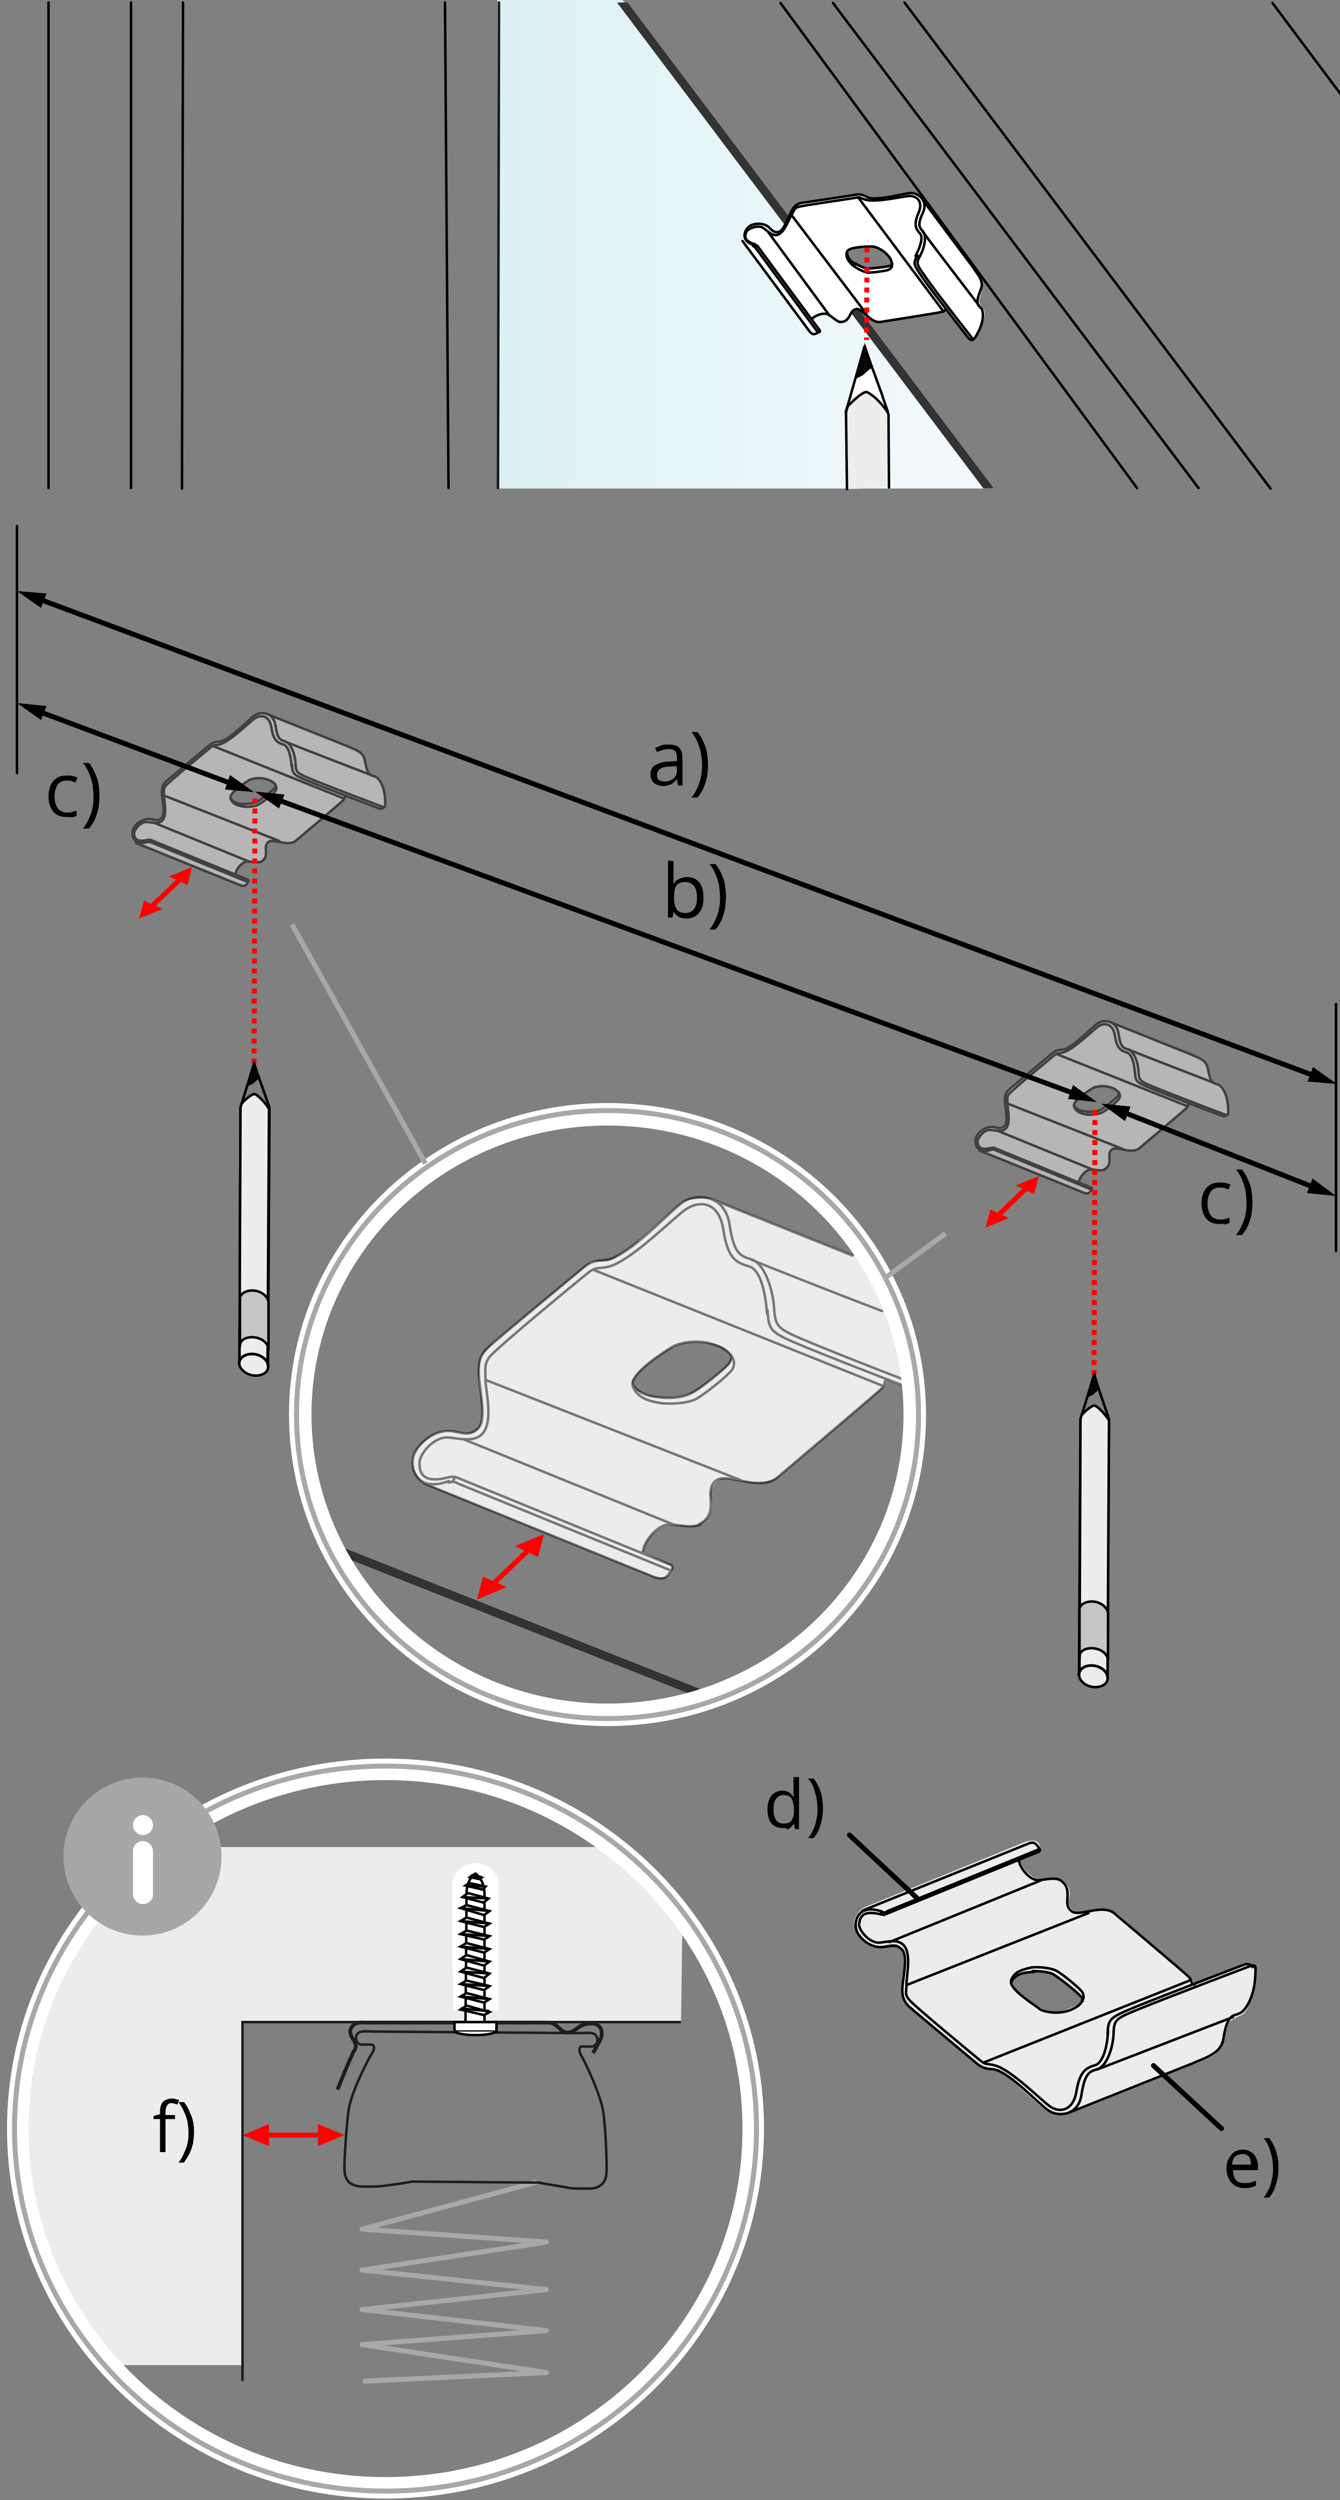 <?xml version="1.0" encoding="utf-8"?>
<!-- Generator: Adobe Illustrator 27.8.1, SVG Export Plug-In . SVG Version: 6.00 Build 0)  -->
<svg version="1.1" id="Ebene_1" xmlns="http://www.w3.org/2000/svg" xmlns:xlink="http://www.w3.org/1999/xlink" x="0px" y="0px"
	 width="268px" height="500px" viewBox="0 0 268 500" style="enable-background:new 0 0 268 500;" xml:space="preserve">
<rect x="0" y="0" width="268" height="500" fill="#808080" stroke="none"/>
<style type="text/css">
	.st0{fill:url(#SVGID_1_);}
	.st1{fill:none;stroke:#1D1E1C;stroke-width:0.5;stroke-linecap:round;stroke-linejoin:round;}
	.st2{fill:none;stroke:#181716;stroke-width:0.15;stroke-linecap:round;stroke-linejoin:round;stroke-miterlimit:10;}
	.st3{fill:none;stroke:#000100;stroke-width:0.5;stroke-linecap:round;stroke-linejoin:round;stroke-miterlimit:10;}
	.st4{fill:none;stroke:#181817;stroke-width:0.5;stroke-linecap:round;stroke-linejoin:round;stroke-miterlimit:10;}
	.st5{fill:#333333;}
	.st6{fill:#FFFFFF;}
	.st7{fill:none;stroke:#000100;stroke-width:0.5;stroke-linecap:round;stroke-linejoin:round;}
	.st8{fill:none;stroke:#FF0000;stroke-dasharray:1,1;}
	.st9{fill:#FFFFFF;stroke:#000000;stroke-width:0.5;stroke-linejoin:round;stroke-miterlimit:10;}
	.st10{fill:#EDEDED;stroke:#000000;stroke-width:0.5;stroke-linecap:round;stroke-linejoin:round;stroke-miterlimit:10;}
	.st11{fill:#060707;stroke:#000000;stroke-width:0.5;stroke-miterlimit:10;}
	.st12{fill:none;stroke:#000000;stroke-width:0.5;stroke-linecap:round;stroke-linejoin:round;stroke-miterlimit:10;}
	.st13{opacity:0.5;}
	.st14{fill:#ECECEC;}
	.st15{fill:none;stroke:#000000;stroke-width:0.5;stroke-linejoin:round;stroke-miterlimit:10;}
	.st16{fill:none;stroke:#000000;stroke-width:0.5;stroke-miterlimit:10;}
	.st17{fill:#C6C6C6;stroke:#000000;stroke-width:0.5;stroke-linecap:round;stroke-linejoin:round;stroke-miterlimit:10;}
	.st18{fill:none;stroke:#1D1D1B;stroke-width:0.5;stroke-linecap:round;stroke-linejoin:round;}
	.st19{fill:none;stroke:#000000;stroke-linecap:round;stroke-linejoin:round;}
	.st20{fill:none;stroke:#FFFFFF;stroke-width:3;}
	.st21{fill:none;stroke:#A6A8AB;stroke-width:0.4;}
	.st22{fill:none;stroke:#A6A8AB;}
	.st23{fill:none;stroke:#FF0000;stroke-linecap:round;stroke-linejoin:round;}
	.st24{fill:#FF0000;}
	.st25{fill:#ECECED;}
	.st26{fill:none;stroke:#1D1D1B;stroke-width:0.75;stroke-miterlimit:10;}
	.st27{fill:none;stroke:#A6A8A9;stroke-linecap:round;stroke-linejoin:round;stroke-miterlimit:10;}
	.st28{fill:none;stroke:#1D1D1B;stroke-width:0.5;stroke-miterlimit:10;}
	.st29{fill:#FFFFFF;stroke:#010202;stroke-width:0.5;}
	.st30{fill:none;stroke:#010202;stroke-width:0.5;}
	.st31{fill:#A5A7A8;}
</style>
<linearGradient id="SVGID_1_" gradientUnits="userSpaceOnUse" x1="99.51" y1="-354.728" x2="197.224" y2="-354.728" gradientTransform="matrix(1 0 0 1 4.000000e-02 403.564)">
	<stop  offset="0" style="stop-color:#DCF1F4"/>
	<stop  offset="6.713010e-07" style="stop-color:#DCF1F4"/>
	<stop  offset="1" style="stop-color:#F3FAFD"/>
</linearGradient>
<polygon class="st0" points="99.5,0 124.5,0 197.3,97.7 99.5,97.7 "/>
<path class="st1" d="M32.2,380.8"/>
<path class="st2" d="M-76.3,161.6"/>
<g>
	<g>
		<line class="st3" x1="9.7" y1="0.5" x2="9.7" y2="97.6"/>
		<line class="st3" x1="36.4" y1="97.7" x2="36.6" y2="0.5"/>
		<line class="st4" x1="99.6" y1="97.6" x2="99.8" y2="0.5"/>
		<line class="st3" x1="89" y1="0.5" x2="89.7" y2="97.6"/>
		<g>
			<line class="st3" x1="26.2" y1="97.6" x2="26.2" y2="0.5"/>
			<line class="st3" x1="180.9" y1="0.5" x2="254.1" y2="97.7"/>
			<line class="st3" x1="239.7" y1="97.6" x2="166.6" y2="0.6"/>
			<line class="st3" x1="227.4" y1="97.6" x2="156.1" y2="0.6"/>
			<line class="st3" x1="254.5" y1="0.6" x2="269.3" y2="20.4"/>
		</g>
	</g>
</g>
<polyline class="st5" points="125.5,0.5 198.7,97.6 196.7,97.7 123.4,0.5 "/>
<g>
	<path class="st1" d="M211.3,75.1"/>
</g>
<g>
	<path class="st6" d="M195.7,66.8c0.6-1.4,1.7-3.9,1-4.9c-0.8-1.1-0.9-1.7-0.9-1.7s0.3-1.3,0.6-2.3c0.4-1.8,0-2-0.3-2.6
		c-0.3-0.5-11.5-15.5-11.5-15.5s-1.6-1.2-2.5-1.2c-0.8,0-5.9,1-5.9,1s-1.2,0.1-2.1,0.1c-0.5,0.1-0.8-0.2-1.1-0.3
		c-0.3-0.1-0.9-0.5-1-0.5s-11.3,1.7-11.3,1.7l-1.6,0.5c0,0-1.1,1.1-1.8,2.8c-0.3,0.7-1.2,2.5-2,2.7c-1.5,0.4-1.8-2.1-4.5-1.6
		c-0.7,0.2-2.9,0.3-2.1,3.3c0,0,10.7,14.5,13.1,17.7c1.5,2,2.2,0.4,2.2,0.4l-1.5-2.5c0,0,0.6-0.7,1.6-0.9c1.6-0.3,2.1,0.1,3.2,1
		c0.2,0.2,2.3,1.1,3-1.1c0.3-1,1.5-1.2,1.8-1c1.1,0.5,2.7,2.7,4.7,2.4c5.1-0.8,11.1-1.8,11.7-1.9c0.8-0.2,0.9-0.5,0.9-0.5
		s3.8,4.8,4.4,5.6C194.4,68.5,195.3,67.3,195.7,66.8z M176.2,53.7l-2.2,0.2c-0.8,0.1-1.9-0.5-3.1-1.2l-1.5-2
		c-0.1-0.9,0.9-0.9,1.8-1.1l2.7-0.2c0.8-0.1,2.4,0.2,3.2,1.3l1.5,2C178.8,53.4,177.1,53.5,176.2,53.7z"/>
	<g>
		<path class="st7" d="M194.7,67.9c0,0-0.5,0.4-1.1-0.4c0,0-6.8-8.7-8.9-11.7s-2.1-3.1-1.2-4.7 M183.1,51.2c0.9-1.7,1.6-3.7,0.9-4.5
			c-0.7-0.8-1.4-1.6-0.3-4.1c1.1-2.5-0.6-3.5-1.9-3.4c-1.4,0.1-6.9,1.4-8.8,0.7c-0.7-0.2-0.9-0.5-1.6-0.4c-0.9,0.2-11,1.6-11.8,1.9
			s-0.7,0.6-1.3,1.6c-0.6,0.9-1.6,4.3-3.4,4c-0.7-0.1-1.3-0.7-2.1-1.3c-1.1-0.9-3.1,0-3.5,0.6c-0.2,0.6-0.9,1.7,1.5,2.5
			c0.4,0.1,0.6,0.4,0.7,0.4L163.9,66c0,0,0.3,0.3-0.2,0.5 M168.1,64.4c-0.7-0.1-1.3-0.7-2.1-1.3c-1.1-0.9-3.2,0.1-3.6,0.7 M158.3,43
			l15,19.8 M153.7,46.5l12.2,16.6 M150.6,49.2c0.3,0.1,0.4,0.1,0.6,0.5l12.4,16.8c-0.8,0.5-1.1,0.4-1.6-0.1l-13.5-18.2 M167.9,64.4
			c2.4,0.1,1.8-2.4,3.4-2.6c1.2-0.2,2.7,2.8,4.7,2.6c0,0,11.5-1.8,12.3-2s0.6-0.7,1.1-0.4"/>
		<line class="st3" x1="171.8" y1="39.7" x2="188.7" y2="62.3"/>
		<path class="st3" d="M184.4,39.8l10.3,13.8l0.1,0.2c0,0,1,1.3,1.2,1.8c0.3,0.6,0.6,1.3,0.1,2.4c-0.9,2.3-0.7,2.9-0.1,3.4l0.2,0.2
			c0.7,0.8,0.4,3-0.5,4.7s-0.9,1.8-1.6,0.9c0,0-6.6-8.4-8.7-11.4s-2.3-3-1.3-4.8c0.9-1.7,1.2-3.9,0.5-4.7s-1.2-1.2,0-3.8
			c1.1-2.5-1.1-4-2.5-3.9s-6.7,1.6-8.5,0.9c-0.6-0.3-1.1-0.7-2.2-0.6c-1.1,0.2-10.5,1.6-11.2,1.7c-0.8,0.2-1.4,0.6-2,1.8
			c-0.6,1.2-1.5,3.8-2.5,4s-1.4-0.5-2.1-1.1c-1.1-0.8-3-0.7-3.9,0.1c-0.9,0.8-1.7,3,1.5,3.7"/>
		<path class="st3" d="M195.8,61.1c0,0-9-11.7-11.2-14.7"/>
	</g>
	<path class="st3" d="M170.6,53.1c-0.8-0.7-1.4-1.5-1.3-2.4c0-0.1,0.1-0.3,0.1-0.4c0.5-1,4.4-1,4.8-1c0.5-0.1,2.2,0.4,3.4,1.8
		c0.5,0.5,0.7,1.1,0.8,1.6c-0.1,0.1,0,0.1,0,0.2c0.1,0.5-0.3,0.9-0.8,1.1c-0.7,0.2-3.3,0.6-4.2,0.5
		C172.5,54.3,171.2,53.6,170.6,53.1z"/>
	<path class="st3" d="M178.4,52.8c-0.2,0.3-0.4,0.4-0.6,0.4c-0.7,0.2-3.4,0.5-4.3,0.5c-0.8-0.1-1.8-0.6-2.4-1"/>
	<path class="st3" d="M169.4,50.4c0,1,0.7,1.9,1.8,2.5"/>
	<line class="st7" x1="151.3" y1="49.1" x2="151" y2="49.4"/>
</g>
<line class="st8" x1="173.4" y1="49.5" x2="173.3" y2="68"/>
<g>
	<g>
		<g>
			<polyline class="st9" points="177.6,82.4 176.5,79.3 176.5,79.2 172.9,69.3 169.6,80.9 169.1,82.5 			"/>
			<path class="st10" d="M169.4,97.8l-0.2-15.3l0.3-1.1l0,0c0.1-0.1,0.2-0.4,0.5-0.6c0.9-0.9,2.5-2.4,3.3-2.4
				c0.4,0.1,1.1,0.6,1.8,1.2c1.3,1.2,2.6,2.9,2.6,3.3l0,0l0.1,14.6"/>
			<path class="st11" d="M174.3,73.3c0,0-0.9,0.6-1.5,1.2c-0.1,0.3-1.5,0.9-1.5,0.9l1.7-6L174.3,73.3z"/>
		</g>
	</g>
</g>
<line class="st12" x1="3.4" y1="154.6" x2="3.4" y2="105.2"/>
<line class="st12" x1="267.2" y1="250.2" x2="267.2" y2="200.8"/>
<polyline class="st5" points="143.1,339 65.8,308.4 67.2,310.8 140.6,339.8 "/>
<g class="st13">
	<path class="st14" d="M77.1,160c-0.2-1.5-0.6-4.2-1.7-4.7c-1.2-0.5-1.7-1-1.7-1S73.3,153,73,152c-0.6-1.7-1-1.7-1.6-2.1
		c-0.5-0.3-17.9-7.2-17.9-7.2s-2-0.2-2.7,0.3c-0.7,0.4-4.5,3.9-4.5,3.9s-1,0.7-1.7,1.2c-0.4,0.3-0.8,0.3-1.1,0.3
		c-0.3,0.1-1,0-1.1,0.1s-8.8,7.3-8.8,7.3l-1.1,1.3c0,0-0.4,1.5-0.1,3.3c0.1,0.8,0.3,2.8-0.3,3.4c-1.1,1.1-2.6-0.9-4.7,1
		c-0.5,0.5-2.3,1.8-0.1,3.9c0,0,16.7,6.8,20.4,8.3c2.3,0.9,2.1-0.8,2.1-0.8l-2.6-1.3c0,0,0.2-0.9,0.9-1.6c1.2-1.1,1.9-1,3.3-0.8
		c0.3,0.1,2.5-0.3,2-2.5c-0.3-1,0.7-1.8,1-1.8c1.2-0.1,3.7,0.9,5.3-0.4c3.9-3.3,8.5-7.3,9-7.7c0.6-0.6,0.5-0.9,0.5-0.9
		s5.7,2.1,6.7,2.5C76.9,162.1,77,160.6,77.1,160z M53.7,158.9l-1.8,1.3c-0.6,0.5-1.9,0.6-3.3,0.6l-2.3-0.9c-0.6-0.7,0.3-1.3,0.9-1.9
		l2.2-1.6c0.6-0.5,2.2-1.1,3.4-0.6l2.3,0.9C55.7,157.3,54.3,158.3,53.7,158.9z"/>
	<g>
		<path class="st7" d="M76.8,161.4c0,0-0.2,0.6-1.2,0.2c0,0-10.3-3.9-13.7-5.3c-3.4-1.4-3.4-1.5-3.5-3.4 M58.3,153.2
			c-0.1-1.9-0.6-4-1.6-4.3s-2-0.6-2.4-3.3s-2.3-2.7-3.4-1.9c-1.1,0.8-5.1,4.8-7.1,5.2c-0.7,0.2-1,0-1.6,0.5
			c-0.7,0.6-8.6,7.1-9.1,7.8s-0.3,0.9-0.3,2s0.9,4.5-0.8,5.2c-0.6,0.3-1.5,0.1-2.5,0c-1.4-0.2-2.7,1.6-2.7,2.3
			c0.1,0.6,0.1,1.9,2.6,1.3c0.4-0.1,0.7,0,0.8,0l19.3,7.9c0,0,0.4,0.1,0.1,0.5 M52.3,172.3c-0.6,0.3-1.5,0.1-2.5,0
			c-1.4-0.2-2.7,1.8-2.7,2.5 M32.8,159.1l23.1,9.1 M30.7,164.5l19.1,7.8 M29.5,168.4c0.3-0.1,0.4-0.1,0.8,0.1l19.3,7.9
			c-0.4,0.8-0.8,0.9-1.4,0.7l-21-8.5 M52.1,172.4c2.1-1.1,0.3-3,1.6-4c0.9-0.8,3.8,1,5.4-0.2c0,0,8.9-7.5,9.5-8.1s0.1-0.9,0.7-0.9"
			/>
		<line class="st3" x1="68.8" y1="159.7" x2="42.6" y2="149.2"/>
		<path class="st3" d="M29.8,168.3c-3.1,1.1-3.6-1.3-3.2-2.4c0.4-1.1,1.9-2.2,3.3-2.1c1,0.1,1.6,0.5,2.4-0.2
			c0.8-0.7,0.2-3.3,0.1-4.7c-0.1-1.4,0.2-2,0.8-2.6c0.6-0.5,7.9-6.6,8.7-7.3c0.9-0.7,1.5-0.6,2.2-0.7c1.9-0.4,5.6-4.4,6.8-5.2
			c1.2-0.9,3.8-0.7,4.2,2c0.4,2.8,1,2.9,2,3.2s1.9,2.4,2,4.3c0.1,2,0.2,2,3.6,3.4c3.4,1.4,13.4,5.2,13.4,5.2c1.1,0.4,1,0.3,0.9-1.6
			c-0.1-1.9-1-4-2-4.3l-0.3-0.1c-0.8-0.2-1.3-0.6-1.7-3c-0.2-1.2-0.8-1.6-1.4-2c-0.5-0.3-2-0.9-2-0.9l-0.2-0.1l-16-6.4"/>
		<path class="st3" d="M57,148.3c3.4,1.4,17.2,6.7,17.2,6.7"/>
	</g>
	<path class="st3" d="M51.7,160.9c0.8-0.4,2.8-2,3.3-2.6c0.3-0.4,0.4-0.9,0.1-1.3c0-0.1-0.1-0.1-0.1-0.2c-0.3-0.3-0.8-0.7-1.5-0.9
		c-1.7-0.6-3.4-0.1-3.8,0.2c-0.4,0.3-3.7,2.3-3.6,3.4c0,0.1,0,0.3,0.1,0.4c0.4,0.9,1.3,1.2,2.4,1.4
		C49.3,161.4,50.8,161.4,51.7,160.9z"/>
	<path class="st3" d="M48.8,160.8c0.7,0,1.9-0.1,2.6-0.4c0.8-0.5,2.9-2.1,3.4-2.7c0.2-0.2,0.3-0.4,0.3-0.7"/>
	<path class="st3" d="M48.9,160.8c-1.2,0-2.3-0.3-2.8-1.2"/>
	<line class="st7" x1="29.9" y1="168.4" x2="30" y2="168"/>
</g>
<g class="st13">
	<path class="st14" d="M245.8,221.6c-0.2-1.5-0.6-4.2-1.7-4.7c-1.2-0.5-1.7-1-1.7-1s-0.4-1.3-0.7-2.3c-0.6-1.7-1-1.7-1.6-2.1
		c-0.5-0.3-17.9-7.2-17.9-7.2s-2-0.2-2.7,0.3c-0.7,0.4-4.5,3.9-4.5,3.9s-1,0.7-1.7,1.2c-0.4,0.3-0.8,0.3-1.1,0.3
		c-0.3,0.1-1,0-1.1,0.1s-8.8,7.3-8.8,7.3l-1.1,1.3c0,0-0.4,1.5-0.1,3.3c0.1,0.8,0.3,2.8-0.3,3.4c-1.1,1.1-2.6-0.9-4.7,1
		c-0.5,0.5-2.3,1.8-0.1,3.9c0,0,16.7,6.8,20.4,8.3c2.3,0.9,2.1-0.8,2.1-0.8l-2.6-1.3c0,0,0.2-0.9,0.9-1.6c1.2-1.1,1.9-1,3.3-0.8
		c0.3,0.1,2.5-0.3,2-2.5c-0.3-1,0.7-1.8,1-1.8c1.2-0.1,3.7,0.9,5.3-0.4c3.9-3.3,8.5-7.3,9-7.7c0.6-0.6,0.5-0.9,0.5-0.9
		s5.7,2.1,6.7,2.5C245.6,223.7,245.7,222.2,245.8,221.6z M222.4,220.5l-1.8,1.3c-0.6,0.5-1.9,0.6-3.3,0.6l-2.3-0.9
		c-0.6-0.7,0.3-1.3,0.9-1.9l2.2-1.6c0.6-0.5,2.2-1.1,3.4-0.6l2.3,0.9C224.4,218.9,223,219.8,222.4,220.5z"/>
	<g>
		<path class="st7" d="M245.4,222.9c0,0-0.2,0.6-1.2,0.2c0,0-10.3-3.9-13.7-5.3s-3.4-1.5-3.5-3.4 M227,214.8c-0.1-1.9-0.6-4-1.6-4.3
			s-2-0.6-2.4-3.3c-0.4-2.7-2.3-2.7-3.4-1.9c-1.1,0.8-5.1,4.8-7.1,5.2c-0.7,0.2-1,0-1.6,0.5c-0.7,0.6-8.6,7.1-9.1,7.8
			c-0.5,0.7-0.3,0.9-0.3,2s0.9,4.5-0.8,5.2c-0.6,0.3-1.5,0.1-2.5,0c-1.4-0.2-2.7,1.6-2.7,2.3c0.1,0.6,0.1,1.9,2.6,1.3
			c0.4-0.1,0.7,0,0.8,0l19.3,7.9c0,0,0.4,0.1,0.1,0.5 M221,233.9c-0.6,0.3-1.5,0.1-2.5,0c-1.4-0.2-2.7,1.8-2.7,2.5 M201.5,220.7
			l23.1,9.1 M199.4,226.1l19.1,7.8 M198.2,229.9c0.3-0.1,0.4-0.1,0.8,0.1l19.3,7.9c-0.4,0.8-0.8,0.9-1.4,0.7l-21-8.5 M220.8,233.9
			c2.1-1.1,0.3-3,1.6-4c0.9-0.8,3.8,1,5.4-0.2c0,0,8.9-7.5,9.5-8.1s0.1-0.9,0.7-0.9"/>
		<line class="st3" x1="237.4" y1="221.2" x2="211.3" y2="210.8"/>
		<path class="st3" d="M198.4,229.9c-3.1,1.1-3.6-1.3-3.2-2.4c0.4-1.1,1.9-2.2,3.3-2.1c1,0.1,1.6,0.5,2.4-0.2
			c0.8-0.7,0.2-3.3,0.1-4.7s0.2-2,0.8-2.6c0.6-0.5,7.9-6.6,8.7-7.3c0.9-0.7,1.5-0.6,2.2-0.7c1.9-0.4,5.6-4.4,6.8-5.2
			c1.2-0.9,3.8-0.7,4.2,2c0.4,2.8,1,2.9,2,3.2c1,0.3,1.9,2.4,2,4.3c0.1,2,0.2,2,3.6,3.4c3.4,1.4,13.4,5.2,13.4,5.2
			c1.1,0.4,1,0.3,0.9-1.6s-1-4-2-4.3l-0.3-0.1c-0.8-0.2-1.3-0.6-1.7-3c-0.2-1.2-0.8-1.6-1.4-2c-0.5-0.3-2-0.9-2-0.9l-0.2-0.1
			l-16-6.4"/>
		<path class="st3" d="M225.7,209.9c3.4,1.4,17.2,6.7,17.2,6.7"/>
	</g>
	<path class="st3" d="M220.4,222.5c0.8-0.4,2.8-2,3.3-2.6c0.3-0.4,0.4-0.9,0.1-1.3c0-0.1-0.1-0.1-0.1-0.2c-0.3-0.3-0.8-0.7-1.5-0.9
		c-1.7-0.6-3.4-0.1-3.8,0.2c-0.4,0.3-3.7,2.3-3.6,3.4c0,0.1,0,0.3,0.1,0.4c0.4,0.9,1.3,1.2,2.4,1.4C218,223,219.5,222.9,220.4,222.5
		z"/>
	<path class="st3" d="M217.5,222.4c0.7,0,1.9-0.1,2.6-0.4c0.8-0.5,2.9-2.1,3.4-2.7c0.2-0.2,0.3-0.4,0.3-0.7"/>
	<path class="st3" d="M217.6,222.3c-1.2,0-2.3-0.3-2.8-1.2"/>
	<line class="st7" x1="198.5" y1="229.9" x2="198.7" y2="229.5"/>
</g>
<g>
	<line class="st8" x1="50.8" y1="212.7" x2="51" y2="159.2"/>
	<g>
		<g>
			<polyline class="st15" points="47.9,272.9 48.1,221.5 50.8,212.7 53.9,221.5 53.6,273.5 			"/>
			<path class="st10" d="M47.9,272.7l5.6,0.7l0.3-51.5l0,0c0-0.5-2.2-3-2.9-3.1c-0.7,0-2.4,1.6-2.6,2l0,0l-0.2,0.7L47.9,272.7z"/>
			<path class="st10" d="M48.8,271.2c1.2-0.7,3-0.5,4.1,0.5c1,0.9,1,2.4-0.1,3c-1.2,0.7-3,0.5-4.1-0.5
				C47.5,273.2,47.6,271.9,48.8,271.2z"/>
			<path class="st16" d="M47.8,272.8c0-0.7,0.3-1.2,0.9-1.6c1.2-0.7,3-0.5,4.1,0.5c0.6,0.5,0.8,1,0.8,1.6"/>
			<path class="st17" d="M53.7,269.8c0-0.5-0.3-1-0.8-1.5c-1.2-1-3-1.1-4.1-0.5c-0.6,0.4-0.8,0.8-0.8,1.4v-9.3
				c-0.1-0.6,0.3-1.1,0.8-1.4c1.2-0.7,3-0.5,4.1,0.5c0.5,0.5,0.8,0.9,0.8,1.5V269.8z"/>
			<path class="st11" d="M50.9,212.9l-1.2,4c0,0,0.9-0.4,1-0.6c0.4-0.4,1-0.8,1-0.8L50.9,212.9z"/>
		</g>
	</g>
</g>
<g>
	<line class="st8" x1="218.8" y1="275" x2="219" y2="221.6"/>
	<g>
		<g>
			<polyline class="st15" points="215.8,335.1 216.1,283.8 218.8,275 221.8,283.8 221.5,335.7 			"/>
			<path class="st10" d="M215.9,335l5.6,0.7l0.3-51.5l0,0c0-0.5-2.2-3-2.9-3.1c-0.7,0-2.4,1.6-2.6,2l0,0l-0.2,0.7L215.9,335z"/>
			<path class="st10" d="M216.7,333.5c1.2-0.7,3-0.5,4.1,0.5c1,0.9,1,2.4-0.1,3c-1.2,0.7-3,0.5-4.1-0.5
				C215.5,335.5,215.6,334.2,216.7,333.5z"/>
			<path class="st16" d="M215.7,335.1c0-0.7,0.3-1.2,0.9-1.6c1.2-0.7,3-0.5,4.1,0.5c0.6,0.5,0.8,1,0.8,1.6"/>
			<path class="st17" d="M221.6,332c0-0.5-0.3-1-0.8-1.5c-1.2-1-3-1.1-4.1-0.5c-0.6,0.4-0.8,0.8-0.8,1.4v-9.3
				c-0.1-0.6,0.3-1.1,0.8-1.4c1.2-0.7,3-0.5,4.1,0.5c0.5,0.5,0.8,0.9,0.8,1.5V332z"/>
			<path class="st11" d="M218.9,275.1l-1.2,4c0,0,0.9-0.4,1-0.6c0.4-0.4,1-0.8,1-0.8L218.9,275.1z"/>
		</g>
	</g>
</g>
<path class="st18" d="M210.8,199.3"/>
<g>
	<g>
		<line class="st19" x1="263" y1="215.2" x2="7.8" y2="119.8"/>
		<g>
			<polygon points="8.2,121.6 3.4,118.2 9.3,118.7 			"/>
		</g>
		<g>
			<polygon points="261.5,216.3 267.4,216.8 262.6,213.4 			"/>
		</g>
	</g>
</g>
<g>
	<g>
		<line class="st19" x1="215.1" y1="218.8" x2="55.4" y2="159.9"/>
		<g>
			<polygon points="55.8,161.7 51,158.3 56.9,158.9 			"/>
		</g>
		<g>
			<polygon points="213.6,219.8 219.4,220.4 214.6,217 			"/>
		</g>
	</g>
</g>
<g>
	<g>
		<line class="st19" x1="262.9" y1="237.5" x2="224.6" y2="222.4"/>
		<g>
			<polygon points="225,224.2 220.2,220.7 226.1,221.3 			"/>
		</g>
		<g>
			<polygon points="261.4,238.6 267.2,239.2 262.5,235.7 			"/>
		</g>
	</g>
</g>
<g>
	<g>
		<line class="st19" x1="46.5" y1="156.8" x2="7.8" y2="142.3"/>
		<g>
			<polygon points="8.2,144 3.4,140.6 9.3,141.2 			"/>
		</g>
		<g>
			<polygon points="45,157.9 50.8,158.4 46,155 			"/>
		</g>
	</g>
</g>
<path class="st18" d="M139.5,257.6"/>
<g>
	<g>
		<path class="st14" d="M180.4,265.9c-1.8-4.8-2-11.7-6.6-13.6c-11.6-4.7-31.3-12.5-31.3-12.5s-4.3-0.4-5.9,0.6
			c-1.6,1-10,8.7-10,8.7s-2.2,1.5-3.7,2.6c-0.8,0.5-1.7,0.6-2.4,0.6c-0.6,0-2-0.1-2.3,0.1s-19.4,16-19.4,16l-2.5,2.8
			c0,0-1,3.2-0.2,7.2c0.4,1.9,0.8,6.2-0.6,7.5c-2.6,2.4-5.8-2-10.4,2.2c-1.1,1.1-5.1,3.9-0.3,8.5c0,0,36.7,15.1,45,18.3
			c4.9,2,4.6-1.7,4.6-1.7l-5.8-2.8c0,0,0.3-2,1.9-3.5c2.5-2.3,4.1-2,7.2-1.7c0.9,0.1,5.7-0.7,4.5-5.6c-0.5-2.2,1.6-3.9,2.3-3.9
			c2.7-0.1,8.2,2.1,11.7-0.8c8.7-7.3,18.9-16.1,19.9-17c1.4-1.2,1.2-1.9,1.2-1.9s2.2,0.9,5,1.9C186.1,279.3,180.9,267.3,180.4,265.9
			z M144.6,274l-4.8,3.8c-1.9,1.5-6.3,2.2-9.8,1.4l-2.5-1c-1.5-1.9-1.5-1.6,0-3.5s6.4-5,6.4-5c2.8-1.4,4.9-1.5,7.8-1.1
			c2.9,0.4,3.4,1.3,3.4,1.3C147.1,271.2,146.5,272.5,144.6,274z"/>
		<g class="st13">
			<g>
				<path class="st7" d="M182.7,277.9c-7.3-2.8-17-6.6-21.4-8.4c-7.5-3.1-7.5-3.3-7.8-7.5 M153.4,262.7c-0.3-4.2-1.3-8.7-3.5-9.4
					c-2.2-0.7-4.3-1.1-5.2-7.2s-5-6-7.6-4.2s-11.3,10.7-15.7,11.5c-1.6,0.3-2.3,0-3.6,1c-1.4,1.1-18.9,15.5-20,17.1
					c-1,1.6-0.7,2-0.7,4.5c0,2.4,2.1,9.9-1.7,11.5c-1.4,0.6-3.3,0.3-5.5,0c-3.2-0.4-6.1,3.5-6,5.1c0,1.3,0.1,4.3,5.6,2.9
					c1.1-0.3,1.7-0.1,1.9,0l42.6,17.4c0,0,0.9,0.2,0.3,1.1 M140.1,304.9c-1.4,0.6-3.3,0.3-5.5,0c-3.2-0.5-6.1,3.9-6,5.5 M97.2,276
					l50.9,20 M92.6,287.8l42.1,17.1 M89.7,296.5c0.9-0.2,1-0.3,1.9,0.2l42.6,17.4c-0.9,1.7-1.8,1.8-3.1,1.4l-46.3-18.8 M139.7,304.9
					c4.7-2.4,0.7-6.6,3.5-8.8c2.2-1.7,8.5,2.2,12-0.4c0,0,19.5-16.5,20.9-17.8c1.4-1.4,0.4-2,1.6-2"/>
				<line class="st3" x1="176.4" y1="277.1" x2="118.8" y2="254"/>
				<path class="st3" d="M89.8,296.2c-6.8,2.5-7.9-2.9-7-5.3c1-2.5,4.3-5,7.3-4.7c2.2,0.2,3.5,1.2,5.4-0.4s0.5-7.2,0.3-10.4
					c-0.3-3.1,0.4-4.6,1.7-5.8c1.2-1.2,17.4-14.6,19.2-16.1c1.9-1.6,3.2-1.3,4.8-1.6c4.4-0.8,12.5-9.7,15.1-11.5s8.4-1.6,9.3,4.5
					c0.9,6.1,2.3,6.3,4.5,7s4.1,5.3,4.4,9.5c0.3,4.2,0.5,4.3,8,7.4c4.1,1.7,12.7,5.1,19.5,7.7"/>
				<line class="st3" x1="170.5" y1="251.1" x2="142.5" y2="239.9"/>
				<path class="st3" d="M150.4,252c4.4,1.8,16.6,6.6,26,10.2"/>
			</g>
			<path class="st3" d="M139,279.9c1.8-0.9,6.2-4.5,7.3-5.8c0.6-0.8,0.7-1.8,0.1-2.8c-0.1-0.2-0.2-0.3-0.3-0.4
				c-0.7-0.8-1.7-1.5-3.3-2c-3.8-1.3-7.5-0.1-8.4,0.5c-0.8,0.5-8,4.9-7.9,7.4c0,0.2,0.1,0.5,0.2,0.8c1,2,3,2.6,5.4,3
				C133.5,280.8,136.9,280.8,139,279.9z"/>
			<path class="st3" d="M132.4,279.5c1.6,0.2,4.2,0,5.7-0.8c1.9-0.9,6.4-4.5,7.6-5.9c0.4-0.5,0.6-1,0.6-1.6"/>
			<path class="st3" d="M132.7,279.5c-2.7-0.1-5-0.7-6.2-2.7"/>
			<line class="st7" x1="90.6" y1="296.2" x2="91" y2="295.4"/>
		</g>
		<g>
			<g>
				<path class="st20" d="M121.5,343.7c34.4,0,62.3-27.2,62.2-60.8c0-33.6-27.9-60.8-62.2-60.8s-62.2,27.2-62.2,60.8
					S87.1,343.7,121.5,343.7"/>
				<g>
					<path class="st6" d="M121.5,340.7c-32.6,0-59.2-25.9-59.2-57.8s26.5-57.8,59.2-57.8c32.6,0,59.2,25.9,59.2,57.8
						S154.2,340.7,121.5,340.7 M121.5,343.7c34.4,0,62.3-27.2,62.2-60.8c0-33.6-27.9-60.8-62.2-60.8s-62.2,27.2-62.2,60.8
						S87.1,343.7,121.5,343.7L121.5,343.7z"/>
				</g>
			</g>
		</g>
		<g>
			<g>
				<path class="st21" d="M121.5,343.7c34.4,0,62.3-27.2,62.2-60.8c0-33.6-27.9-60.8-62.2-60.8s-62.2,27.2-62.2,60.8
					S87.1,343.7,121.5,343.7"/>
				<path class="st22" d="M183.7,282.9c0-33.6-27.9-60.8-62.2-60.8s-62.2,27.2-62.2,60.8s27.8,60.8,62.2,60.8
					S183.8,316.5,183.7,282.9z"/>
			</g>
		</g>
	</g>
	<g>
		<g>
			<line class="st23" x1="105.9" y1="309.8" x2="98.7" y2="316.7"/>
			<g>
				<polygon class="st24" points="101.3,317.4 95.4,319.9 96.6,315.3 				"/>
			</g>
			<g>
				<polygon class="st24" points="103,309.2 108.8,306.8 107.6,311.4 				"/>
			</g>
		</g>
	</g>
</g>
<g>
	<line class="st22" x1="177.4" y1="255.3" x2="189.1" y2="246.7"/>
</g>
<line class="st22" x1="85.1" y1="232.7" x2="58.4" y2="184.9"/>
<path class="st1" d="M32.2,371.8"/>
<path class="st1" d="M32.2,377.8"/>
<path class="st25" d="M136.2,404.4l0.3-20.9c0,0-4.1-5.5-6.9-7.7c-2.8-2.2-8.4-6.4-8.4-6.4h-89c0,0-25.4,21.1-27.5,48.5
	c-2.7,34.4,17.7,55.1,17.7,55.1h26.2v-68.6L136.2,404.4L136.2,404.4z"/>
<path class="st26" d="M67.5,417.9c0,0,2.8-7,3.3-7.7c0.5-0.7,0.5-1.3-0.1-2.2c-0.6-1-1-1.9-0.2-2.8c0.8-0.9,1.5-0.7,2.7-0.7
	s35.4,0,36.4,0s1.4,0.4,2,0.9s1,1.1,2,1.1c0.8,0,1.5-0.6,2.2-1.1c0.7-0.6,2.2-0.8,3-0.7c0.6,0.1,2,0.8,1.4,2.9c-0.1,0.4-1.6,3-1.6,3
	"/>
<polyline class="st27" points="107,436.5 72.4,445.8 109.3,448.4 72.4,454 109.3,457.9 72.4,461.9 109.3,466.1 72.4,468.9 
	109.3,474.5 73,476.2 "/>
<g>
	<path class="st28" d="M82.3,436.3c-0.7,0.2-4.1,0.7-5.2,0.8c-1.1,0.2-1.9,0.2-4.6,0.2c-3.1-0.1-3.5-1.9-3.6-3.2
		c-0.1-1.3,0.3-8,0.8-12c0.6-4,4.2-10.7,4.6-11.3c0.4-0.6,0.5-0.9,0.5-1.3c0-0.5-0.3-0.6-0.6-0.6c-0.4,0-1.4,0-2,0
		c-0.6-0.1-1-0.7-1-1.3c0-0.7,0.4-1.2,1.2-1.3c0.8-0.1,1.9,0,2.6,0l40.7,0.3c0.7,0,1.8-0.1,2.6,0s1.2,0.7,1.2,1.4
		c0,0.6-0.5,1.2-1,1.3c-0.6,0-1.7,0-2,0c-0.4,0-0.6,0.1-0.6,0.6c0,0.5,0.1,0.7,0.4,1.3c0.4,0.6,3.8,7.4,4.4,11.4
		c0.5,4,0.7,10.7,0.6,12c-0.1,1.3-0.7,3.2-3.7,3.1c-2.7,0-3.4,0-4.6-0.3c-1.1-0.2-4.5-0.7-5.1-0.9L82.3,436.3z"/>
	<path class="st28" d="M110.7,414.3"/>
</g>
<g>
	<g>
		<line class="st23" x1="52.8" y1="427" x2="64.5" y2="427"/>
		<g>
			<polygon class="st24" points="53.8,424.8 48.5,427 53.8,429.2 			"/>
		</g>
		<g>
			<polygon class="st24" points="63.6,424.8 68.9,427 63.6,429.2 			"/>
		</g>
	</g>
</g>
<polyline class="st28" points="136.2,404.4 48.5,404.4 48.5,476.2 "/>
<g>
	<path class="st6" d="M90.5,394.3L90.5,394.3c0-0.2,0-0.3,0-0.5v-17c0-2.3,2-4.2,4.6-4.2c2.5,0,4.6,1.9,4.6,4.2v16.9
		c0,0.2,0,0.4,0,0.5l0,0v7.9h-9.1V394.3L90.5,394.3z"/>
	<g>
		<path class="st29" d="M96.9,404.4h-3.8c0.2-22.4,0.2-22.4,0.2-25.5c0-3.3,1.8-4.2,1.8-4.2s1.8,1.1,1.8,4.2
			C96.9,381.9,96.9,404.4,96.9,404.4z"/>
		<polygon class="st6" points="96.8,390.5 92.1,389.3 93.3,388.6 97.9,389.8 		"/>
		<polygon class="st29" points="96.8,390.5 92.1,389.3 93.3,388.6 97.9,389.8 		"/>
		<line class="st30" x1="97.9" y1="389.8" x2="92.1" y2="389.3"/>
		<polygon class="st6" points="96.8,385.4 92.1,384.2 93.3,383.5 97.9,384.7 		"/>
		<polygon class="st29" points="96.8,385.4 92.1,384.2 93.3,383.5 97.9,384.7 		"/>
		<line class="st30" x1="97.9" y1="384.7" x2="92.1" y2="384.2"/>
		<polygon class="st6" points="96.8,387.9 92.1,386.8 93.3,386.1 97.9,387.2 		"/>
		<polygon class="st29" points="96.8,387.9 92.1,386.8 93.3,386.1 97.9,387.2 		"/>
		<line class="st30" x1="97.9" y1="387.2" x2="92.1" y2="386.8"/>
		<polygon class="st6" points="96.8,383 92.1,381.6 93.3,381 97.9,382.2 		"/>
		<polygon class="st29" points="96.8,383 92.1,381.6 93.3,381 97.9,382.2 		"/>
		<line class="st30" x1="97.9" y1="382.2" x2="92.1" y2="381.6"/>
		<polygon class="st6" points="96.7,380.5 92.5,379.4 93.6,378.6 97.7,379.7 		"/>
		<polygon class="st29" points="96.7,380.5 92.5,379.4 93.6,378.6 97.7,379.7 		"/>
		<line class="st30" x1="97.8" y1="379.7" x2="92.5" y2="379.4"/>
		<polygon class="st6" points="96.5,377.9 93.1,377.1 93.9,376.6 97.1,377.3 		"/>
		<polygon class="st29" points="96.5,377.9 93.1,377.1 93.9,376.6 97.1,377.3 		"/>
		<line class="st30" x1="97.2" y1="377.3" x2="93.1" y2="377.1"/>
		<polygon class="st6" points="96.8,393.1 92.1,391.8 93.3,391 97.9,392.3 		"/>
		<polygon class="st29" points="96.8,393.1 92.1,391.8 93.3,391 97.9,392.3 		"/>
		<line class="st30" x1="97.9" y1="392.3" x2="92.1" y2="391.8"/>
		<polygon class="st6" points="96.8,395.6 92.1,394.3 93.3,393.5 97.9,394.7 		"/>
		<polygon class="st29" points="96.8,395.6 92.1,394.3 93.3,393.5 97.9,394.7 		"/>
		<line class="st30" x1="97.9" y1="394.7" x2="92.1" y2="394.3"/>
		<polygon class="st6" points="96.8,398 92.1,396.8 93.3,396.1 97.9,397.2 		"/>
		<polygon class="st29" points="96.8,398 92.1,396.8 93.3,396.1 97.9,397.2 		"/>
		<line class="st30" x1="97.9" y1="397.2" x2="92.1" y2="396.8"/>
		<polygon class="st6" points="96.8,400.5 92.1,399.3 93.3,398.6 97.9,399.8 		"/>
		<polygon class="st29" points="96.8,400.5 92.1,399.3 93.3,398.6 97.9,399.8 		"/>
		<line class="st30" x1="97.9" y1="399.8" x2="92.1" y2="399.3"/>
		<polygon class="st6" points="96.8,403 92.1,401.9 93.3,401.1 97.9,402.4 		"/>
		<polygon class="st29" points="96.8,403 92.1,401.9 93.3,401.1 97.9,402.4 		"/>
		<line class="st30" x1="97.9" y1="402.2" x2="92.1" y2="401.7"/>
		<polygon class="st6" points="95.8,375.8 94,375.4 94.5,375 96.3,375.5 		"/>
		<polygon class="st29" points="95.8,375.8 94,375.4 94.5,375 96.3,375.5 		"/>
		<line class="st30" x1="96.4" y1="375.4" x2="93.9" y2="375.4"/>
		<rect x="90.9" y="404.4" class="st29" width="8.4" height="1.9"/>
		<path class="st29" d="M90.9,406.3c0.8,0.5,2.5,0.7,4.2,0.7c1.7,0,3.4-0.2,4.2-0.7"/>
	</g>
</g>
<g>
	<g>
		<g>
			<path class="st20" d="M77.1,498.2c-40.9,0-74.2-32.5-74.2-72.5s33.2-72.5,74.2-72.5s74.2,32.5,74.2,72.5
				C151.3,465.8,118.1,498.2,77.1,498.2"/>
			<g>
				<path class="st6" d="M77.1,495.4c-39.4,0-71.4-31.3-71.4-69.7c0-38.4,32-69.7,71.4-69.7s71.4,31.3,71.4,69.7
					C148.5,464.2,116.5,495.4,77.1,495.4 M77.1,498.2c41,0,74.2-32.5,74.2-72.5s-33.2-72.5-74.2-72.5S2.9,385.7,2.9,425.7
					C2.9,465.8,36.2,498.2,77.1,498.2L77.1,498.2z"/>
			</g>
		</g>
	</g>
	<g>
		<g>
			<path class="st21" d="M77.1,498.2c-40.9,0-74.2-32.5-74.2-72.5s33.2-72.5,74.2-72.5s74.2,32.5,74.2,72.5
				C151.3,465.8,118.1,498.2,77.1,498.2"/>
			<path class="st22" d="M77.1,498.2c-40.9,0-74.2-32.5-74.2-72.5s33.2-72.5,74.2-72.5s74.2,32.5,74.2,72.5
				C151.3,465.8,118.1,498.2,77.1,498.2z"/>
		</g>
	</g>
</g>
<g>
	<circle class="st31" cx="28.5" cy="371.3" r="15.8"/>
	<g>
		<path class="st6" d="M30.6,370.2c0-1-0.9-2-2-2c-1.1,0-2,0.8-2,2v8.5l0,0v0.1c0,1.1,0.9,2,2,2c1.1,0,2-0.8,2-2v-0.1l0,0"/>
		<path class="st6" d="M30.6,365c0,1.1-0.9,2-2,2c-1.1,0-2-0.9-2-2s0.9-2,2-2C29.6,363,30.6,363.9,30.6,365"/>
	</g>
</g>
<g>
	<path d="M133.7,148.9c1,0,1.7,0.2,2.1,0.6s0.7,1.1,0.7,2.1v5.5h-0.9l-0.2-1.2h-0.1c-0.2,0.3-0.5,0.5-0.7,0.7s-0.5,0.3-0.8,0.4
		c-0.3,0.1-0.7,0.2-1.2,0.2s-0.9-0.1-1.3-0.3c-0.4-0.2-0.7-0.4-0.9-0.8c-0.2-0.3-0.3-0.8-0.3-1.3c0-0.8,0.3-1.4,1-1.8
		s1.6-0.7,2.9-0.7l1.4-0.1v-0.5c0-0.7-0.1-1.2-0.4-1.5s-0.7-0.4-1.3-0.4c-0.4,0-0.8,0.1-1.2,0.2s-0.7,0.3-1.1,0.4l-0.4-0.8
		c0.4-0.2,0.8-0.3,1.2-0.5S133.2,148.9,133.7,148.9z M135.3,153.2l-1.2,0.1c-1,0-1.7,0.2-2.1,0.5s-0.6,0.7-0.6,1.2s0.1,0.8,0.4,1
		s0.6,0.3,1.1,0.3c0.7,0,1.3-0.2,1.8-0.6s0.7-1,0.7-1.8L135.3,153.2L135.3,153.2z"/>
	<path d="M141.6,153c0,0.8-0.1,1.6-0.2,2.4c-0.2,0.8-0.4,1.5-0.7,2.2s-0.7,1.3-1.2,1.9h-1.2c0.5-0.6,0.9-1.3,1.2-2s0.6-1.4,0.7-2.2
		c0.2-0.8,0.2-1.5,0.2-2.3s-0.1-1.6-0.2-2.4c-0.2-0.8-0.4-1.5-0.7-2.2s-0.7-1.4-1.2-2h1.2c0.5,0.6,0.9,1.3,1.2,2s0.6,1.4,0.7,2.2
		C141.5,151.4,141.6,152.2,141.6,153z"/>
</g>
<g>
	<path d="M134.7,172.2v2.8c0,0.3,0,0.6,0,1c0,0.3,0,0.5,0,0.7h0.1c0.2-0.4,0.5-0.7,1-0.9s0.9-0.4,1.6-0.4c1,0,1.8,0.3,2.4,1
		c0.6,0.7,0.9,1.7,0.9,3.1c0,0.9-0.1,1.7-0.4,2.3s-0.7,1.1-1.2,1.4s-1.1,0.5-1.8,0.5c-0.6,0-1.2-0.1-1.6-0.4
		c-0.4-0.2-0.7-0.5-0.9-0.9h-0.1l-0.2,1.1h-0.9v-11.4L134.7,172.2L134.7,172.2z M137.1,176.4c-0.6,0-1,0.1-1.4,0.3
		c-0.3,0.2-0.6,0.6-0.7,1c-0.1,0.5-0.2,1-0.2,1.7v0.1c0,1,0.2,1.8,0.5,2.3s0.9,0.8,1.8,0.8c0.7,0,1.3-0.3,1.7-0.8s0.6-1.3,0.6-2.3
		s-0.2-1.8-0.6-2.3C138.4,176.7,137.8,176.4,137.1,176.4z"/>
	<path d="M145.2,179.4c0,0.8-0.1,1.6-0.2,2.4c-0.2,0.8-0.4,1.5-0.7,2.2s-0.7,1.3-1.2,1.9h-1.2c0.5-0.6,0.9-1.3,1.2-2
		s0.6-1.4,0.7-2.2c0.2-0.8,0.2-1.5,0.2-2.3s-0.1-1.6-0.2-2.4c-0.2-0.8-0.4-1.5-0.7-2.2s-0.7-1.4-1.2-2h1.2c0.5,0.6,0.9,1.3,1.2,2
		s0.6,1.4,0.7,2.2C145.1,177.8,145.2,178.6,145.2,179.4z"/>
</g>
<g>
	<path d="M13.4,163.4c-0.7,0-1.4-0.1-1.9-0.4c-0.6-0.3-1-0.8-1.3-1.4c-0.3-0.6-0.5-1.4-0.5-2.3c0-1,0.2-1.8,0.5-2.4
		c0.3-0.6,0.8-1.1,1.3-1.4s1.2-0.4,1.9-0.4c0.4,0,0.8,0,1.2,0.1s0.7,0.2,0.9,0.3l-0.4,1c-0.2-0.1-0.5-0.2-0.8-0.3s-0.6-0.1-0.9-0.1
		c-0.6,0-1,0.1-1.4,0.4c-0.4,0.2-0.6,0.6-0.8,1.1s-0.3,1-0.3,1.7c0,0.6,0.1,1.2,0.3,1.7s0.4,0.8,0.8,1.1c0.4,0.2,0.8,0.4,1.3,0.4
		c0.4,0,0.8,0,1.1-0.1s0.7-0.2,0.9-0.3v1.1c-0.3,0.1-0.6,0.2-0.9,0.3C14.2,163.4,13.8,163.4,13.4,163.4z"/>
	<path d="M19.9,159.2c0,0.8-0.1,1.6-0.2,2.4c-0.2,0.8-0.4,1.5-0.7,2.2c-0.3,0.7-0.7,1.3-1.2,1.9h-1.2c0.5-0.6,0.9-1.3,1.2-2
		c0.3-0.7,0.6-1.4,0.7-2.2c0.2-0.8,0.2-1.5,0.2-2.3s-0.1-1.6-0.2-2.4c-0.2-0.8-0.4-1.5-0.7-2.2c-0.3-0.7-0.7-1.4-1.2-2h1.2
		c0.5,0.6,0.9,1.3,1.2,2c0.3,0.7,0.6,1.4,0.7,2.2C19.8,157.5,19.9,158.3,19.9,159.2z"/>
</g>
<g>
	<g>
		<path class="st14" d="M249.2,392.8c-1.5,0.6-10.5,3.9-10.5,3.9s0.2-0.5-0.8-1.5c-0.8-0.6-8.1-6.9-14.2-12.2
			c-2.5-2.1-6.4-0.5-8.4-0.6c-0.5,0-2.1-1.3-1.5-2.8c0.8-3.5-2.6-4.1-3.2-3.9c-2.2,0.4-3.3,0.5-5.2-1.3c-1.1-1.1-1.5-2.5-1.5-2.5
			l4.1-2.1c0,0,0.4-2.7-3.3-1.3c-5.8,2.4-32.2,13.1-32.2,13.1c-3.5,3.3-0.6,5.4,0.2,6.2c3.3,3,5.6-0.2,7.4,1.5
			c0.9,0.9,0.6,4.1,0.5,5.4c-0.5,2.8,0.2,5.2,0.2,5.2l1.7,2.1c0,0,13.7,11.4,13.9,11.5c0.2,0.2,1.3,0,1.7,0.2c0.5,0,1.1,0,1.7,0.5
			c1.1,0.8,2.6,1.9,2.6,1.9s6,5.5,7.1,6.2c1.1,0.8,4.3,0.5,4.3,0.5s27.4-10.9,28.3-11.4c0.9-0.6,1.5-0.6,2.5-3.3
			c0.5-1.5,1.1-3.6,1.1-3.6s0.8-0.8,2.6-1.5c1.7-0.8,2.4-5.1,2.6-7.4C251,394.6,250.9,392.2,249.2,392.8z M216.5,400.6l-3.6,1.5
			c-1.9,0.8-4.5-0.2-5.4-0.9l-3.5-2.5c-0.9-0.9-2.4-1.9-1.5-3l3.6-1.5c2.2,0,4.3,0.2,5.2,0.9l2.8,2.1
			C215.2,398.3,217.5,399.7,216.5,400.6z"/>
		<g>
			<path class="st7" d="M221.5,406.8c0.2-3,0.2-3.2,5.5-5.4c5.4-2.2,21.6-8.4,21.6-8.4c1.5-0.6,1.9,0.4,1.9,0.4 M207.8,369.6
				c0.5,0.6-0.2,0.8-0.2,0.8l-30.4,12.4c-0.2,0-0.6,0.2-1.3,0c-3.9-0.9-3.9,1.1-4.1,2.1c0,1.1,2.1,3.9,4.3,3.6c1.5-0.2,3-0.5,3.9,0
				c2.6,1.1,1.3,6.4,1.3,8.2c0,1.7-0.4,2.1,0.5,3.2c0.8,1.1,13.3,11.4,14.4,12.3c0.9,0.8,1.5,0.5,2.5,0.8c3.2,0.6,9.4,6.9,11.2,8.2
				c1.7,1.3,4.7,1.3,5.4-3s2.2-4.7,3.8-5.2c1.5-0.5,2.4-3.8,2.5-6.8 M203.8,372.1c0,1.1,2.1,4.3,4.3,3.9c1.5-0.2,3-0.5,3.9,0
				 M217.7,382.6l-36.4,14.4 M208.1,376.1l-30.2,12.3 M172.5,382.1l33.2-13.4c0.9-0.4,1.5-0.2,2.2,1.1l-30.4,12.4
				c-0.6,0.4-0.8,0.4-1.3,0.2 M238.9,396.9c-0.9,0-0.2-0.5-1.1-1.5c-0.9-0.9-15-12.8-15-12.8c-2.5-1.9-7.1,0.9-8.5-0.4
				c-2.1-1.5,0.8-4.5-2.5-6.3"/>
			<line class="st3" x1="196.7" y1="412.5" x2="237.9" y2="396.1"/>
			<path class="st3" d="M213.6,422.6l25.3-10.1l0.4-0.2c0,0,2.4-0.9,3.2-1.5c0.9-0.6,1.9-1.3,2.2-3.2c0.6-3.8,1.5-4.5,2.6-4.7
				l0.5-0.2c1.5-0.5,3-3.8,3.2-6.8c0.2-3,0.4-3.2-1.5-2.5c0,0-15.8,6-21.2,8.2c-5.4,2.2-5.5,2.2-5.6,5.4c-0.2,3-1.5,6.3-3.2,6.8
				c-1.5,0.5-2.5,0.6-3.2,5.1c-0.6,4.3-4.7,4.5-6.6,3.2c-1.9-1.3-7.7-7.5-10.7-8.2c-1.1-0.2-2.1,0-3.5-1.1
				c-1.3-1.1-12.8-10.7-13.7-11.5c-0.9-0.9-1.5-1.9-1.3-4.1s1.1-6.3-0.2-7.4s-2.2-0.5-3.8-0.4c-2.2,0.2-4.5-1.5-5.2-3.3
				c-0.6-1.7,0.2-5.5,5.1-3.8"/>
			<path class="st3" d="M246.6,403.4c0,0-21.8,8.4-27.2,10.5"/>
		</g>
		<path class="st3" d="M206.2,393.5c-1.7,0.4-3.2,0.8-3.8,2.2c-0.2,0.2-0.2,0.5-0.2,0.6c-0.2,1.7,5.1,4.9,5.6,5.4s3.3,1.3,6,0.4
			c1.1-0.4,1.9-0.9,2.4-1.5c0-0.2,0.2-0.2,0.2-0.4c0.5-0.6,0.4-1.5-0.2-2.1c-0.8-0.9-3.9-3.5-5.2-4.1
			C209.7,393.5,207.4,393.3,206.2,393.5z"/>
		<path class="st3" d="M216.5,400.2c0-0.5-0.2-0.8-0.5-1.1c-0.8-0.9-4.1-3.5-5.4-4.3c-1.1-0.5-3-0.6-4.1-0.6"/>
		<path class="st3" d="M202.3,396.3c0.8-1.5,2.5-1.9,4.5-1.9"/>
		<line class="st7" x1="176.8" y1="383" x2="176.6" y2="382.4"/>
	</g>
	<line class="st19" x1="183.4" y1="379.6" x2="169.9" y2="367"/>
	<line class="st19" x1="244.3" y1="425.7" x2="230.7" y2="413.1"/>
	<g>
		<path d="M156.5,365.6c-0.9,0-1.6-0.3-2.2-0.9c-0.5-0.6-0.8-1.5-0.8-2.8s0.3-2.2,0.8-2.8c0.5-0.6,1.3-1,2.2-1c0.4,0,0.7,0.1,1,0.2
			s0.5,0.3,0.7,0.5c0.2,0.2,0.4,0.4,0.5,0.5h0.1c0-0.2,0-0.4-0.1-0.5s0-0.5,0-0.5v-2.9h1.1v10.4H159l-0.2-1h-0.1
			c-0.2,0.2-0.3,0.5-0.5,0.6c-0.2,0.2-0.5,0.4-0.7,0.5C157.2,365.5,157,365.6,156.5,365.6z M156.7,364.7c0.8,0,1.4-0.2,1.6-0.6
			c0.3-0.5,0.5-1.1,0.5-2v-0.2c0-0.9-0.2-1.6-0.5-2.2c-0.3-0.5-0.9-0.7-1.6-0.7c-0.6,0-1.2,0.3-1.5,0.8c-0.4,0.5-0.5,1.3-0.5,2.1
			c0,0.9,0.2,1.5,0.5,2.1C155.5,364.4,156,364.7,156.7,364.7z"/>
		<path d="M164.6,361.7c0,0.7-0.1,1.5-0.2,2.2c-0.2,0.7-0.4,1.4-0.6,2c-0.3,0.6-0.6,1.2-1.1,1.7h-1.1c0.5-0.5,0.8-1.2,1.1-1.8
			s0.5-1.3,0.6-2c0.2-0.7,0.2-1.4,0.2-2.1s-0.1-1.5-0.2-2.2c-0.2-0.7-0.4-1.4-0.6-2s-0.6-1.3-1.1-1.8h1.1c0.5,0.5,0.8,1.2,1.1,1.8
			c0.3,0.6,0.5,1.3,0.6,2C164.5,360.2,164.6,360.9,164.6,361.7z"/>
	</g>
	<g>
		<path d="M248.6,429.9c0.6,0,1.2,0.2,1.6,0.5c0.5,0.3,0.8,0.6,1,1.2c0.3,0.5,0.4,1.1,0.4,1.7v0.7h-5c0,0.8,0.2,1.5,0.6,2
			c0.5,0.5,1,0.6,1.7,0.6c0.5,0,0.9,0,1.2-0.1c0.3-0.1,0.7-0.2,1.1-0.4v1c-0.4,0.2-0.7,0.3-1.1,0.4c-0.4,0.1-0.8,0.1-1.3,0.1
			c-0.7,0-1.3-0.2-1.8-0.5c-0.5-0.3-0.9-0.7-1.2-1.3c-0.3-0.5-0.5-1.3-0.5-2c0-0.8,0.1-1.5,0.4-2c0.3-0.5,0.6-1,1.1-1.4
			C247.3,430.1,247.9,429.9,248.6,429.9z M248.5,430.8c-0.5,0-1.1,0.2-1.5,0.5c-0.4,0.4-0.5,0.9-0.6,1.6h3.8c0-0.5-0.1-0.8-0.2-1.2
			c-0.1-0.4-0.4-0.5-0.6-0.7C249.3,430.9,249,430.8,248.5,430.8z"/>
		<path d="M255.7,433.6c0,0.7-0.1,1.5-0.2,2.2c-0.2,0.7-0.4,1.4-0.6,2c-0.3,0.6-0.6,1.2-1.1,1.7h-1.1c0.5-0.5,0.8-1.2,1.1-1.8
			c0.3-0.6,0.5-1.3,0.6-2c0.2-0.7,0.2-1.4,0.2-2.1s-0.1-1.5-0.2-2.2c-0.2-0.7-0.4-1.4-0.6-2c-0.3-0.6-0.6-1.3-1.1-1.8h1.1
			c0.5,0.5,0.8,1.2,1.1,1.8c0.3,0.6,0.5,1.3,0.6,2C255.7,432.1,255.7,432.8,255.7,433.6z"/>
	</g>
</g>
<g>
	<path d="M35,423.8h-1.9v6.6h-1.1v-6.6h-1.3v-0.6l1.3-0.4v-0.5c0-0.7,0.1-1.1,0.3-1.5c0.2-0.4,0.5-0.7,0.8-0.8
		c0.4-0.2,0.7-0.3,1.3-0.3c0.3,0,0.6,0,0.7,0.1c0.3,0.1,0.5,0.1,0.7,0.2l-0.3,0.9c-0.2-0.1-0.4-0.1-0.6-0.2c-0.2,0-0.4-0.1-0.6-0.1
		c-0.5,0-0.7,0.2-0.9,0.5c-0.2,0.3-0.3,0.7-0.3,1.3v0.6h1.9L35,423.8L35,423.8z"/>
	<path d="M38.8,426.5c0,0.7-0.1,1.5-0.2,2.2c-0.2,0.7-0.4,1.4-0.7,2s-0.7,1.2-1.1,1.8h-1.1c0.5-0.6,0.8-1.2,1.1-1.9s0.6-1.3,0.7-2
		c0.2-0.7,0.2-1.4,0.2-2.1c0-0.7-0.1-1.5-0.2-2.2c-0.2-0.7-0.4-1.4-0.7-2c-0.3-0.7-0.7-1.3-1.1-1.9h1.1c0.5,0.6,0.8,1.2,1.1,1.9
		c0.3,0.7,0.6,1.3,0.7,2C38.8,425,38.8,425.7,38.8,426.5z"/>
</g>
<g>
	<path d="M244,244.8c-0.7,0-1.4-0.1-1.9-0.4c-0.6-0.3-1-0.8-1.3-1.4s-0.5-1.4-0.5-2.3c0-1,0.2-1.8,0.5-2.4s0.8-1.1,1.3-1.4
		s1.2-0.4,1.9-0.4c0.4,0,0.8,0,1.2,0.1s0.7,0.2,0.9,0.3l-0.4,1c-0.2-0.1-0.5-0.2-0.8-0.3c-0.3-0.1-0.6-0.1-0.9-0.1
		c-0.6,0-1,0.1-1.4,0.4c-0.4,0.2-0.6,0.6-0.8,1.1s-0.3,1-0.3,1.7c0,0.6,0.1,1.2,0.3,1.7s0.4,0.8,0.8,1.1c0.4,0.2,0.8,0.4,1.3,0.4
		c0.4,0,0.8,0,1.1-0.1s0.7-0.2,0.9-0.3v1.1c-0.3,0.1-0.6,0.2-0.9,0.3C244.8,244.7,244.4,244.8,244,244.8z"/>
	<path d="M250.5,240.5c0,0.8-0.1,1.6-0.2,2.4c-0.2,0.8-0.4,1.5-0.7,2.2s-0.7,1.3-1.2,1.9h-1.2c0.5-0.6,0.9-1.3,1.2-2
		s0.6-1.4,0.7-2.2c0.2-0.8,0.2-1.5,0.2-2.3s-0.1-1.6-0.2-2.4c-0.2-0.8-0.4-1.5-0.7-2.2s-0.7-1.4-1.2-2h1.2c0.5,0.6,0.9,1.3,1.2,2
		s0.6,1.4,0.7,2.2C250.4,238.9,250.5,239.7,250.5,240.5z"/>
</g>
<g>
	<g>
		<line class="st23" x1="205.4" y1="237.5" x2="199.7" y2="243"/>
		<g>
			<polygon class="st24" points="201.8,243.6 197.1,245.5 198.1,241.9 			"/>
		</g>
		<g>
			<polygon class="st24" points="203.1,237.1 207.8,235.2 206.8,238.8 			"/>
		</g>
	</g>
</g>
<g>
	<g>
		<line class="st23" x1="36.1" y1="175.8" x2="30.4" y2="181.2"/>
		<g>
			<polygon class="st24" points="32.5,181.8 27.8,183.7 28.8,180.1 			"/>
		</g>
		<g>
			<polygon class="st24" points="33.8,175.3 38.4,173.4 37.5,177 			"/>
		</g>
	</g>
</g>
</svg>
